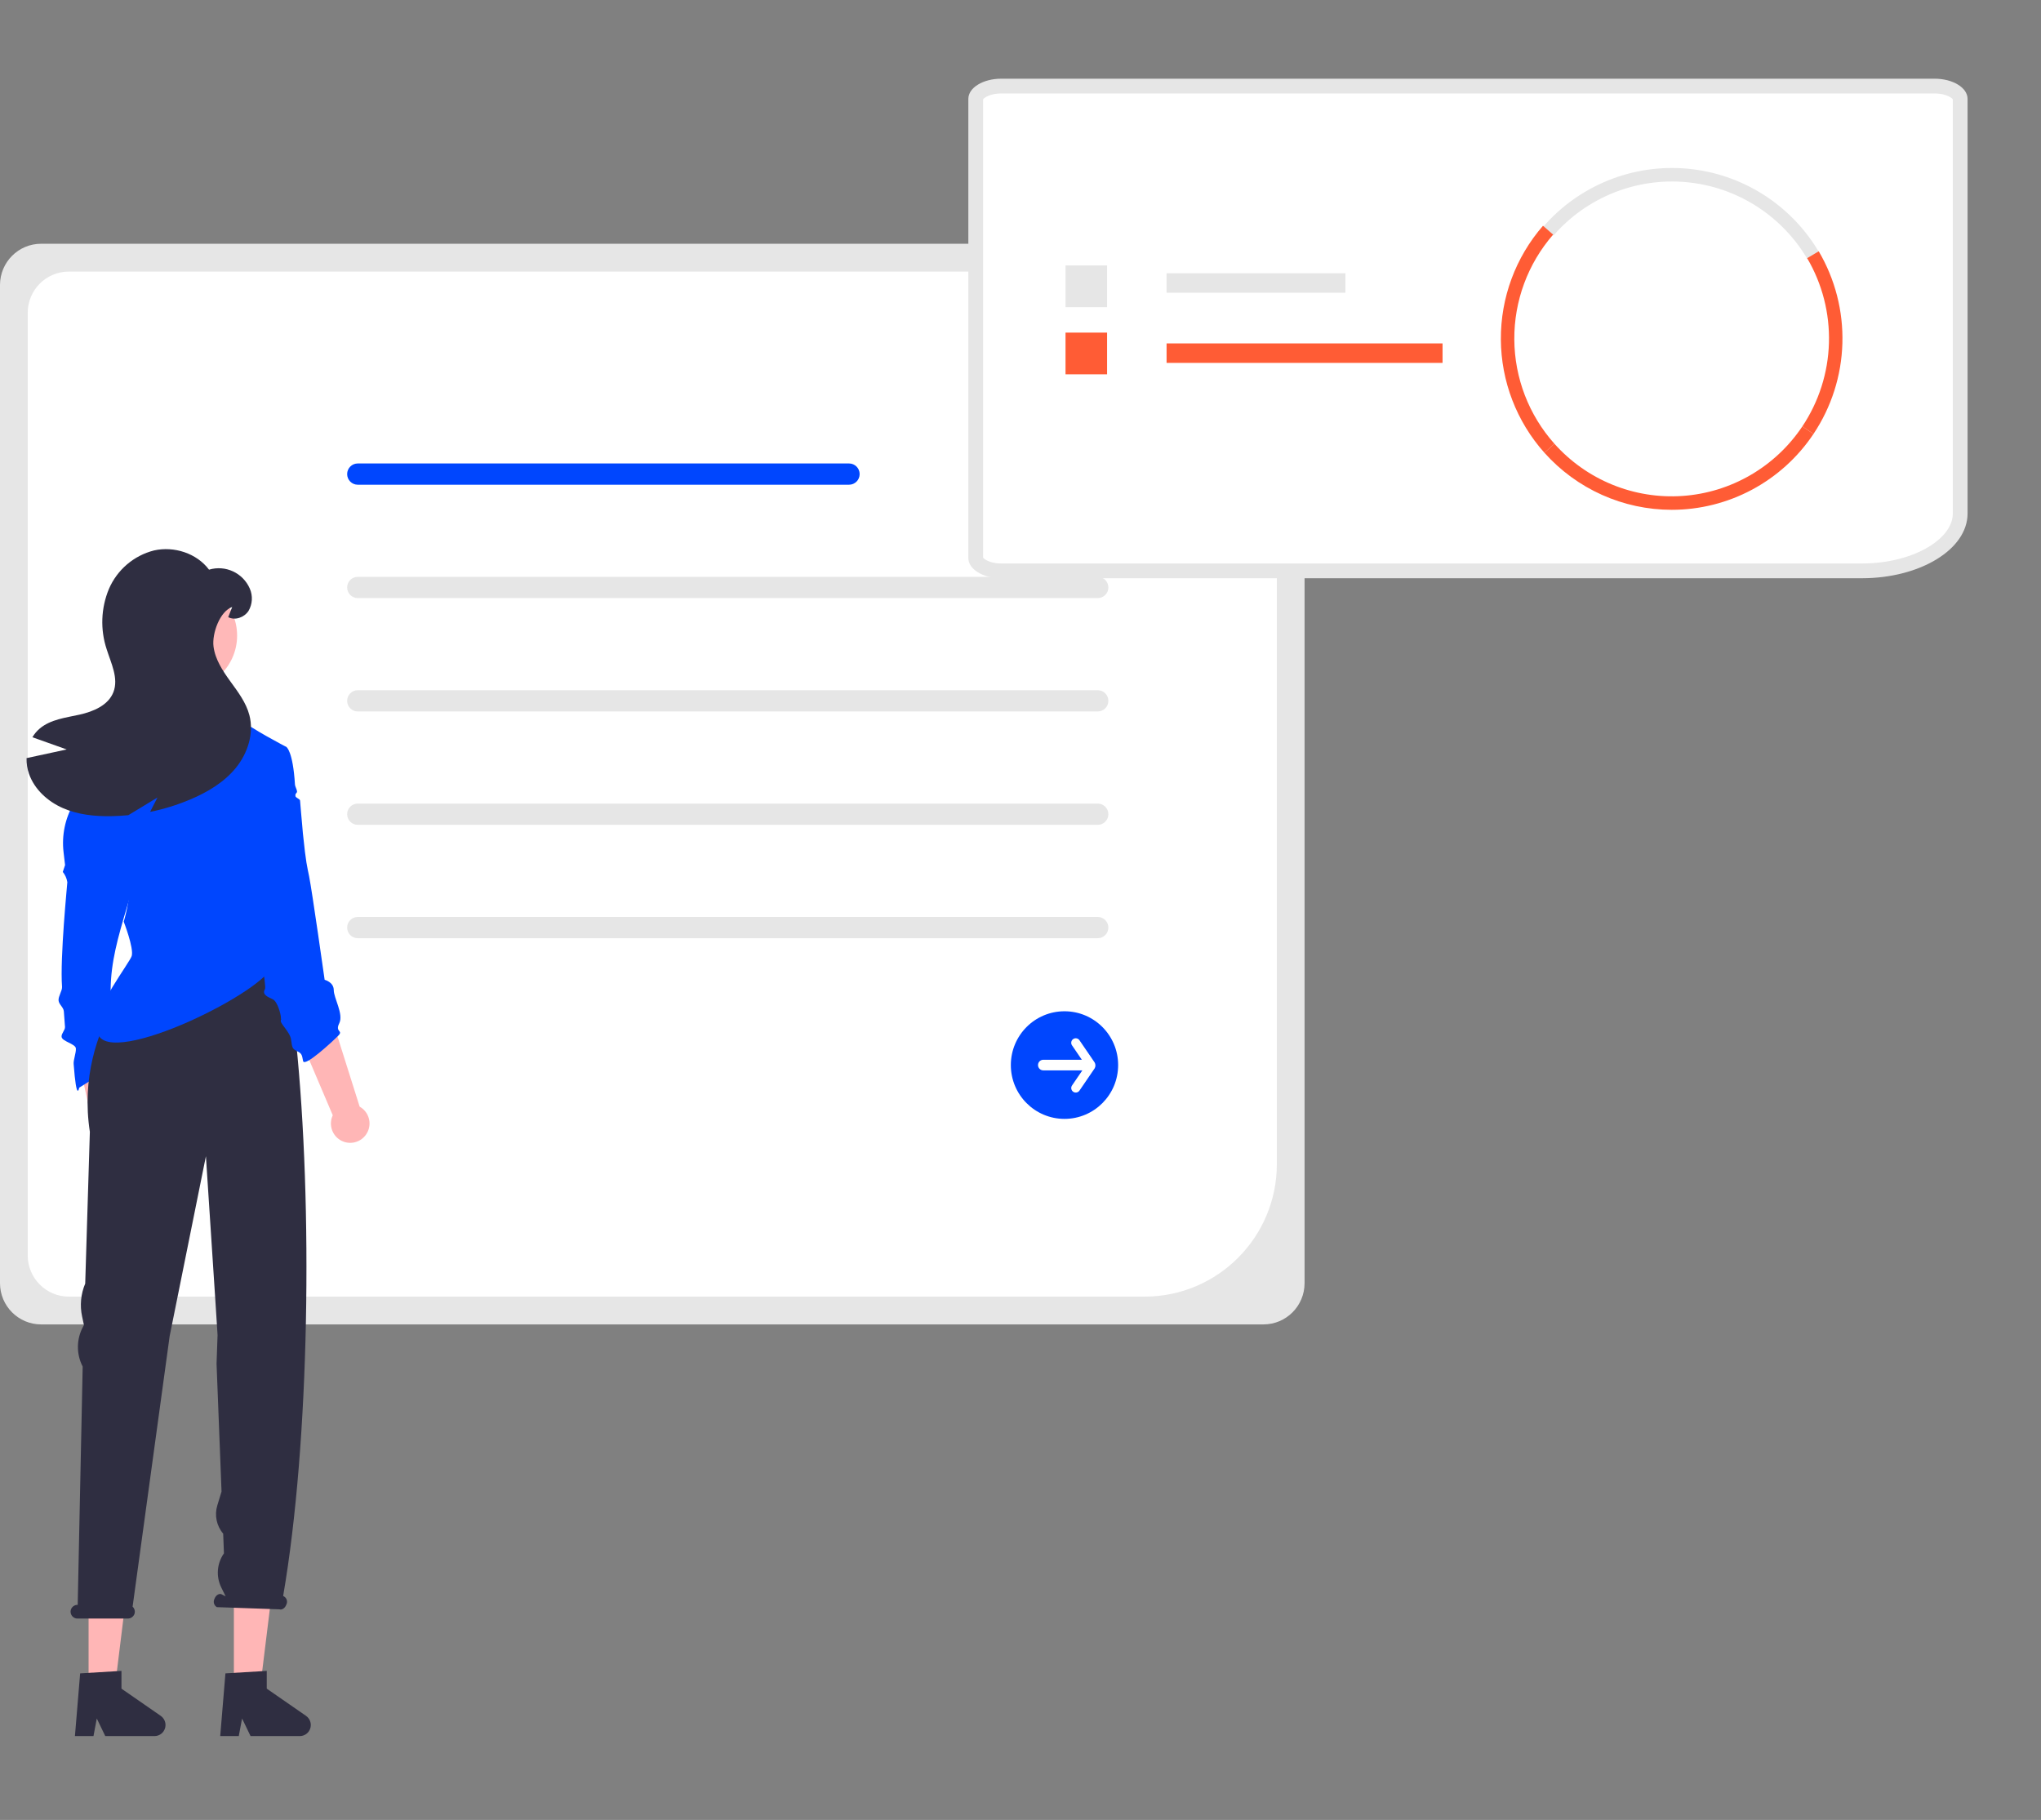 <?xml version="1.0" encoding="UTF-8"?>
<svg xmlns="http://www.w3.org/2000/svg" width="415" height="370" viewBox="0 0 415 370" fill="none">
  <rect x="0" y="0" width="415" height="370" fill="#808080" stroke="none"/>
  <path d="M256.907 269.259H8.353C3.742 269.254 0.005 265.507 0 260.883V57.933C0.005 53.309 3.742 49.562 8.353 49.556H256.907C261.518 49.562 265.255 53.309 265.261 57.933V260.883C265.255 265.507 261.518 269.254 256.907 269.259Z" fill="#E6E6E6"></path>
  <path d="M232.757 263.609H13.989C9.378 263.604 5.641 259.857 5.636 255.233V63.587C5.641 58.963 9.378 55.216 13.989 55.211H251.273C255.884 55.216 259.621 58.963 259.626 63.587V236.666C259.609 251.539 247.589 263.592 232.757 263.609Z" fill="white"></path>
  <path d="M172.64 98.545H72.74C71.551 98.545 70.586 97.578 70.586 96.385C70.586 95.192 71.551 94.224 72.74 94.224H172.64C173.83 94.224 174.794 95.192 174.794 96.385C174.794 97.578 173.83 98.545 172.64 98.545Z" fill="#0046FE"></path>
  <path d="M223.211 121.594H72.74C71.551 121.594 70.586 120.627 70.586 119.434C70.586 118.241 71.551 117.274 72.74 117.274H223.211C224.401 117.274 225.365 118.241 225.365 119.434C225.365 120.627 224.401 121.594 223.211 121.594Z" fill="#E6E6E6"></path>
  <path d="M223.211 144.644H72.74C71.551 144.644 70.586 143.676 70.586 142.483C70.586 141.29 71.551 140.323 72.74 140.323H223.211C224.401 140.323 225.365 141.29 225.365 142.483C225.365 143.676 224.401 144.644 223.211 144.644Z" fill="#E6E6E6"></path>
  <path d="M223.211 167.693H72.74C71.551 167.693 70.586 166.726 70.586 165.533C70.586 164.34 71.551 163.372 72.74 163.372H223.211C224.401 163.372 225.365 164.34 225.365 165.533C225.365 166.726 224.401 167.693 223.211 167.693Z" fill="#E6E6E6"></path>
  <path d="M223.211 190.742H72.74C71.551 190.742 70.586 189.775 70.586 188.582C70.586 187.389 71.551 186.422 72.74 186.422H223.211C224.401 186.422 225.365 187.389 225.365 188.582C225.365 189.775 224.401 190.742 223.211 190.742Z" fill="#E6E6E6"></path>
  <path d="M216.444 227.473C210.42 227.473 205.536 222.575 205.536 216.534C205.536 210.492 210.42 205.595 216.445 205.595C222.469 205.595 227.353 210.492 227.353 216.534C227.353 222.575 222.469 227.473 216.444 227.473Z" fill="#0046FE"></path>
  <path d="M222.581 216.014L219.489 211.488C219.204 211.068 218.633 210.959 218.214 211.245C217.796 211.531 217.688 212.104 217.973 212.523L217.976 212.527L219.976 215.455H212.14C211.546 215.453 211.063 215.935 211.061 216.531C211.059 217.126 211.539 217.611 212.134 217.613H220.074L217.976 220.684C217.691 221.104 217.8 221.676 218.219 221.962C218.636 222.245 219.203 222.139 219.489 221.724L222.581 217.197C222.786 216.83 222.786 216.382 222.581 216.014Z" fill="white"></path>
  <path d="M25.572 238.839C27.223 237.454 27.442 234.988 26.06 233.332C25.913 233.155 25.75 232.992 25.574 232.844L23.209 212.351L15.7 214.095L19.873 233.521C18.595 235.273 18.976 237.732 20.724 239.014C22.186 240.086 24.19 240.014 25.572 238.839Z" fill="#FFB6B6"></path>
  <path d="M24.796 215.693L16.102 221.131C16.102 221.131 15.572 224.319 14.975 216.308C14.912 215.472 15.494 214.015 15.43 213.157C15.358 212.189 12.592 211.748 12.519 210.768C12.467 210.071 13.267 209.451 13.215 208.755C13.137 207.702 13.059 206.654 12.983 205.623C12.919 204.761 11.967 204.214 11.905 203.382C11.844 202.543 12.673 201.418 12.614 200.623C12.176 194.66 13.691 179.657 13.691 179.351C13.574 178.585 13.255 177.865 12.768 177.264L13.232 175.872L12.925 173.261C12.522 169.829 13.241 166.36 14.975 163.374L17.183 161.924L27.37 179.107C23.083 193.977 20.285 199.817 24.796 215.693Z" fill="#0046FE"></path>
  <path d="M18.012 343.816H23.271L25.774 323.473H18.012V343.816Z" fill="#FFB6B6"></path>
  <path d="M16.296 340.203L24.698 339.7V343.31L32.686 348.842C33.708 349.55 33.964 350.954 33.259 351.979C32.839 352.589 32.147 352.953 31.408 352.953H21.405L19.681 349.382L19.008 352.953H15.236L16.296 340.203Z" fill="#2F2E41"></path>
  <path d="M47.554 343.816H52.813L55.316 323.473H47.554V343.816Z" fill="#FFB6B6"></path>
  <path d="M45.837 340.203L54.239 339.7V343.31L62.227 348.842C63.249 349.55 63.506 350.954 62.8 351.979C62.38 352.589 61.689 352.953 60.95 352.953H50.947L49.222 349.382L48.549 352.953H44.778L45.837 340.203Z" fill="#2F2E41"></path>
  <path d="M15.78 326.273H15.8L16.811 277.829C15.482 275.258 15.524 272.19 16.924 269.656L17.069 269.393L16.694 267.648C16.212 265.406 16.433 263.069 17.327 260.958L18.271 230.105C14.9 208.197 30.965 193.909 30.965 193.909H55.031L60.198 211.71C63.614 245.08 62.994 292.967 57.574 324.472L57.722 324.547C58.304 324.873 58.528 325.599 58.231 326.198C57.981 326.925 57.347 327.366 56.815 327.182L44.105 326.739C43.523 326.413 43.298 325.686 43.595 325.088C43.846 324.36 44.48 323.92 45.012 324.104L45.876 324.542L44.984 322.722C43.891 320.489 44.102 317.836 45.536 315.806L45.379 311.799C44.028 310.212 43.579 308.043 44.189 306.048L45.046 303.242L44.033 277.257L44.238 271.427L43.816 264.813L41.868 235.065L34.494 271.647L26.962 326.642C27.331 326.975 27.492 327.481 27.386 327.968C27.226 328.62 26.636 329.074 25.966 329.061H15.743C14.974 329.06 14.351 328.434 14.351 327.663C14.351 327.538 14.368 327.413 14.402 327.293C14.579 326.68 15.143 326.263 15.78 326.273Z" fill="#2F2E41"></path>
  <path d="M74.263 230.876C75.622 229.201 75.369 226.739 73.699 225.376C73.521 225.231 73.331 225.101 73.13 224.99L66.924 205.32L59.882 208.463L67.66 226.74C66.738 228.704 67.578 231.046 69.536 231.971C71.175 232.745 73.129 232.292 74.263 230.876Z" fill="#FFB6B6"></path>
  <path d="M48.73 168.345C48.73 168.345 55.807 193.459 55.486 195.996C54.825 201.228 22.304 217.309 19.885 210.153L20.188 207.8C18.966 205.35 26.421 195.625 26.783 194.353C27.243 192.726 25.161 187.385 25.161 187.385C25.161 187.385 26.6 182.51 26.37 179.491C26.136 176.473 25.442 176.938 22.896 175.077C20.35 173.22 16.182 164.63 16.182 164.63C16.182 164.63 18.034 156.271 18.034 154.645C18.034 153.018 25.642 150.248 26.566 149.321C26.968 148.783 27.307 148.2 27.575 147.584C27.762 147.208 27.643 146.337 27.843 145.906C27.971 145.624 28.418 145.799 28.55 145.509C28.677 145.227 28.567 144.903 28.695 144.625C28.86 144.258 29.261 143.938 29.418 143.592C30.142 142.004 30.759 140.71 30.951 140.71C31.411 140.71 46.235 142.802 46.235 142.802C47.042 144.053 47.971 145.22 49.011 146.286C50.633 147.908 58.224 151.857 58.224 151.857L48.73 168.345Z" fill="#0046FE"></path>
  <path d="M68.747 210.596C67.589 211.757 61.858 217.089 61.624 215.693C61.394 214.301 61.269 214.134 60.341 213.673C59.413 213.208 59.413 212.978 59.183 211.351C58.953 209.724 56.867 208.098 57.101 207.402C57.331 206.706 57.117 207.591 57.117 206.891C57.117 206.195 56.423 203.642 55.495 203.177C54.571 202.712 53.178 202.251 53.877 201.089C54.571 199.928 47.342 165.092 47.342 165.092L53.826 152.322L58.224 151.857C58.224 151.857 59.56 152.624 59.978 159.537C60 159.887 60.38 160.529 60.397 160.912C60.41 161.229 60.06 161.282 60.069 161.623C60.072 161.695 60.074 161.769 60.075 161.843C60.084 162.182 60.997 162.431 61.011 162.758C61.035 163.342 61.393 167.07 61.432 167.617C61.476 168.235 61.527 168.83 61.586 169.402C62.226 175.631 62.455 176.158 62.852 178.146C63.466 181.224 66.01 199.198 66.01 199.198C66.01 199.198 67.862 199.659 67.862 201.286C67.862 202.912 69.905 206.181 68.981 208.039C68.053 209.9 69.905 209.435 68.747 210.596Z" fill="#0046FE"></path>
  <path d="M37.228 140.233C43.294 140.233 48.212 135.302 48.212 129.22C48.212 123.137 43.294 118.206 37.228 118.206C31.163 118.206 26.245 123.137 26.245 129.22C26.245 135.302 31.163 140.233 37.228 140.233Z" fill="#FFB8B8"></path>
  <path d="M13.56 152.366C11.236 151.54 8.912 150.713 6.588 149.884C6.988 149.21 7.498 148.608 8.097 148.102C10.31 146.249 13.364 145.914 16.174 145.289C18.988 144.664 22.043 143.383 23.071 140.686C24.14 137.882 22.59 134.855 21.691 131.997C20.362 127.989 20.524 123.635 22.145 119.737C23.824 115.834 27.22 112.939 31.331 111.905C35.4 110.999 40 112.477 42.502 115.816C45.838 114.813 49.397 116.465 50.793 119.665C51.436 121.135 51.337 122.826 50.526 124.21C49.657 125.528 47.8 126.202 46.402 125.47L47.213 123.407C44.706 124.26 43.076 128.805 43.415 131.439C43.749 134.069 45.28 136.373 46.834 138.521C48.388 140.668 50.045 142.838 50.712 145.405C51.674 149.098 50.374 153.134 47.97 156.094C45.565 159.055 42.177 161.064 38.668 162.542C36.042 163.649 33.312 164.493 30.52 165.06C31.019 164.087 31.513 163.113 32.012 162.14L26.094 165.73C24.95 165.841 23.797 165.908 22.644 165.931C19.286 165.989 15.862 165.636 12.79 164.292C9.713 162.944 7.011 160.501 5.898 157.327C5.541 156.3 5.372 155.217 5.399 154.13C8.119 153.541 10.84 152.953 13.56 152.366Z" fill="#2F2E41"></path>
  <path d="M378.574 116.06H203.579C201.965 116.059 200.575 115.656 199.638 115.083C198.676 114.495 198.398 113.884 198.396 113.476V20.084C198.398 19.676 198.676 19.065 199.638 18.477C200.575 17.904 201.964 17.501 203.579 17.5H393.385C395 17.501 396.389 17.904 397.326 18.477C398.289 19.065 398.567 19.677 398.568 20.085V104.427C398.562 107.332 396.626 110.205 392.983 112.43C389.367 114.64 384.276 116.056 378.574 116.06Z" fill="white" stroke="#E6E6E6" stroke-width="3"></path>
  <path d="M273.558 55.55H237.203V59.513H273.558V55.55Z" fill="#E6E6E6"></path>
  <path d="M293.317 69.816H237.203V73.778H293.317V69.816Z" fill="#FF5C35"></path>
  <path d="M225.104 53.965H216.655V62.441H225.104V53.965Z" fill="#E6E6E6"></path>
  <path d="M225.104 67.621H216.655V76.097H225.104V67.621Z" fill="#FF5C35"></path>
  <path d="M367.514 52.672C364.939 48.298 361.366 44.6 357.088 41.882C352.81 39.163 347.95 37.502 342.908 37.035C337.866 36.568 332.785 37.307 328.083 39.194C323.381 41.08 319.193 44.059 315.863 47.886L313.803 46.081C317.418 41.926 321.964 38.692 327.067 36.644C332.171 34.596 337.686 33.792 343.159 34.299C348.633 34.806 353.908 36.61 358.551 39.561C363.194 42.512 367.073 46.527 369.868 51.275L367.514 52.672Z" fill="#E6E6E6"></path>
  <path d="M368.741 88.222L366.472 86.692C369.833 81.663 371.708 75.784 371.882 69.731C372.055 63.679 370.52 57.702 367.452 52.487L369.805 51.09C373.136 56.751 374.804 63.24 374.615 69.81C374.427 76.381 372.39 82.763 368.741 88.222Z" fill="#FF5C35"></path>
  <path d="M314.026 92.044C308.374 85.712 305.225 77.524 305.172 69.024C305.12 60.524 308.168 52.298 313.741 45.896L315.801 47.701C310.666 53.599 307.859 61.177 307.907 69.007C307.955 76.838 310.856 84.38 316.063 90.214L314.026 92.044Z" fill="#FF5C35"></path>
  <path d="M339.901 103.647C335.018 103.643 330.19 102.608 325.732 100.609C321.274 98.61 317.286 95.692 314.026 92.044L316.063 90.214C319.314 93.858 323.353 96.708 327.87 98.547C332.387 100.387 337.263 101.166 342.126 100.826C346.99 100.487 351.711 99.036 355.93 96.587C360.15 94.137 363.755 90.753 366.472 86.692L368.741 88.222C365.566 92.972 361.274 96.863 356.244 99.553C351.214 102.244 345.601 103.65 339.901 103.647Z" fill="#FF5C35"></path>
</svg>
